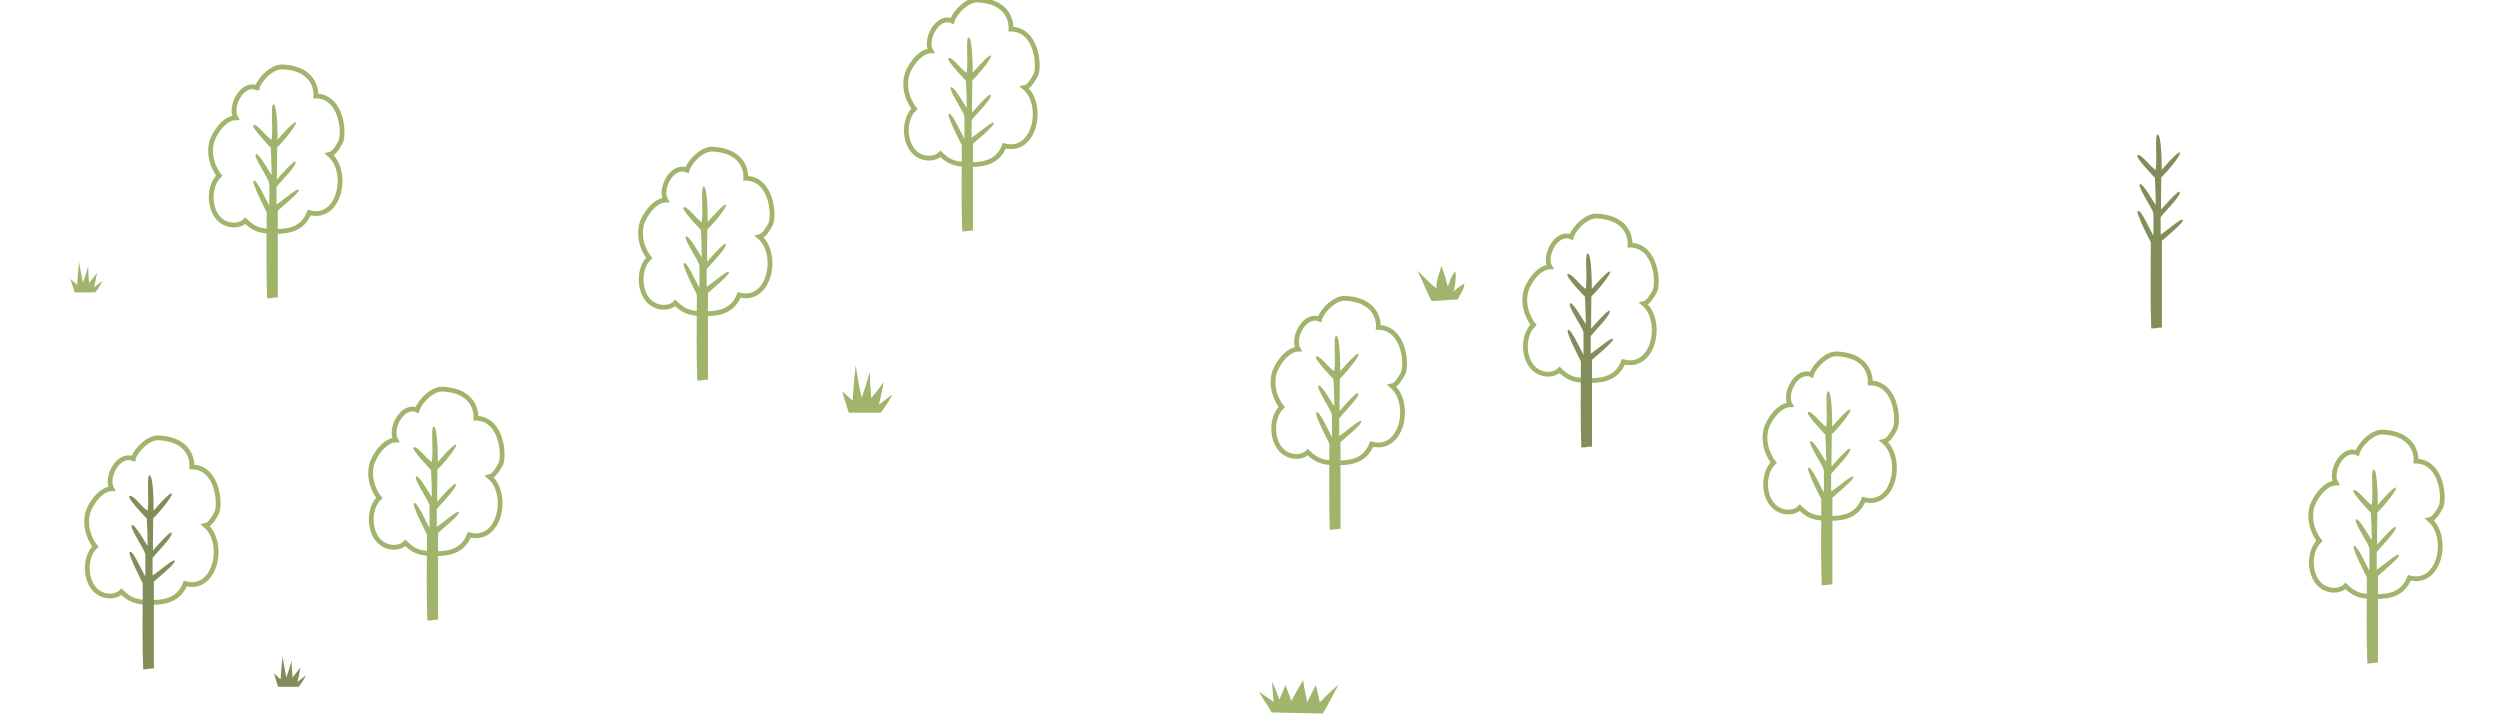 <?xml version="1.0" encoding="utf-8"?>
<!-- Generator: Adobe Illustrator 19.1.0, SVG Export Plug-In . SVG Version: 6.00 Build 0)  -->
<svg version="1.1" id="Layer_1" xmlns="http://www.w3.org/2000/svg" xmlns:xlink="http://www.w3.org/1999/xlink" x="0px" y="0px"
	 viewBox="279 241.5 1169.9 339.6" style="enable-background:new 279 241.5 1169.9 339.6;" xml:space="preserve">
<style type="text/css">
	.st0{fill:none;stroke:#A1B46C;stroke-width:2.232;stroke-miterlimit:10;}
	.st1{fill:#A1B46C;}
	.st2{fill:#828E59;}
</style>
<g id="Main-BG">
</g>
<g id="WIngs">
</g>
<g>
	<path class="st0" d="M399.3,282.6c-6.9-3-13,8.7-10,14c-5.4,0.1-10.5,7.7-11.4,12c-1.8,8.6,3.7,15.1,3.7,15.1
		c-4.8,4.5-5.2,15-0.1,20.2c3.5,3.6,9.4,3.8,12.3,0.9c4.4,4.3,7.4,4.9,13.8,5c7.3,0.1,13.3-1.6,16.1-8.8
		c14.4,3.9,18.9-19.2,9.5-27.2c2.3-0.5,4-3.8,5.1-5.7c2-3.5,1-21.5-11.5-21.7c0,0,1.3-12.7-15.5-13.6c-4.8-0.3-10.4,5.4-11.9,9.4
		v0.4L399.3,282.6L399.3,282.6z"/>
	<path class="st1" d="M408.4,337.2c0-3.2,0-8.2,0-8.2c2.5-3.2,10-10.4,8.8-11.9c-0.5-0.7-6.6,6-8.6,8.4c-0.1-2.5,0.1-12.8,0.1-15.1
		c2.6-2.3,9.7-11,8.7-11.6c-0.8-0.7-6.8,6-8.5,8.1c0,0,0.1-16.8-2-16.6c-1.4,1,0,10-0.8,16.6c-2.5-1.3-7-8-8.6-6.8
		c-1,1,8.2,10.5,8.2,10.5c0.2,2.9,0.4,9,0.4,12.8c-1.2-1.8-6.1-10.5-7.4-9.8c-1.3,1.3,6.2,11.6,6.3,13.8c0.1,3.4,0,5.2,0,10.3
		c-1.4-2.3-5.8-12.5-7.3-11.6c-1.1,0.9,6.1,14.7,6.1,14.7c0,14.3-0.3,26.6,0.2,40.3c3,0,2-0.4,5-0.4c0-19.6,0-40.6,0-40.6
		c1.5-1.4,10.6-8.8,9.8-9.8C418.1,329.3,412.3,334.6,408.4,337.2z"/>
</g>
<path class="st0" d="M341.3,456.2c-6.9-3-13,8.7-10,14c-5.4,0.1-10.5,7.7-11.4,12c-1.8,8.6,3.7,15.1,3.7,15.1
	c-4.8,4.5-5.2,15-0.1,20.2c3.5,3.6,9.4,3.8,12.3,0.9c4.4,4.3,7.4,4.9,13.8,5c7.3,0.1,13.3-1.6,16.1-8.8c14.4,3.9,18.9-19.2,9.5-27.2
	c2.3-0.5,4-3.8,5.1-5.7c2-3.5,1-21.5-11.5-21.7c0,0,1.3-12.7-15.5-13.6c-4.8-0.3-10.4,5.4-11.9,9.4v0.4L341.3,456.2L341.3,456.2z"/>
<path class="st2" d="M350.4,510.8c0-3.2,0-8.2,0-8.2c2.5-3.2,10-10.4,8.8-11.9c-0.5-0.7-6.6,6-8.6,8.4c-0.1-2.5,0.1-12.8,0.1-15.1
	c2.6-2.3,9.7-11,8.7-11.6c-0.8-0.7-6.8,6-8.5,8.1c0,0,0.1-16.8-2-16.6c-1.4,1,0,10-0.8,16.6c-2.5-1.3-7-8-8.6-6.8
	c-1,1,8.2,10.5,8.2,10.5c0.2,2.9,0.4,9,0.4,12.8c-1.2-1.8-6.1-10.5-7.4-9.8c-1.3,1.3,6.2,11.6,6.3,13.8c0.1,3.4,0,5.2,0,10.3
	c-1.4-2.3-5.8-12.5-7.3-11.6c-1.1,0.9,6.1,14.7,6.1,14.7c0,14.3-0.3,26.6,0.2,40.3c3,0,2-0.4,5-0.4c0-19.6,0-40.6,0-40.6
	c1.5-1.4,10.6-8.8,9.8-9.8C360.1,502.9,354.3,508.2,350.4,510.8z"/>
<g>
	<path class="st0" d="M724.6,251.3c-6.9-3-13,8.7-10,14c-5.4,0.1-10.5,7.7-11.4,12c-1.8,8.6,3.7,15.1,3.7,15.1
		c-4.8,4.5-5.2,15-0.1,20.2c3.5,3.6,9.4,3.8,12.3,0.9c4.4,4.3,7.4,4.9,13.8,5c7.3,0.1,13.3-1.6,16.1-8.8
		c14.4,3.9,18.9-19.2,9.5-27.2c2.3-0.5,4-3.8,5.1-5.7c2-3.5,1-21.5-11.5-21.7c0,0,1.3-12.7-15.5-13.6c-4.8-0.3-10.4,5.4-11.9,9.4
		L724.6,251.3L724.6,251.3z"/>
	<path class="st1" d="M733.7,305.9c0-3.2,0-8.2,0-8.2c2.5-3.2,10-10.4,8.8-11.9c-0.5-0.7-6.6,6-8.6,8.4c-0.1-2.5,0.1-12.8,0.1-15.1
		c2.6-2.3,9.7-11,8.7-11.6c-0.8-0.7-6.8,6-8.5,8.1c0,0,0.1-16.8-2-16.6c-1.4,1,0,10-0.8,16.6c-2.5-1.3-7-8-8.6-6.8
		c-1,1,8.2,10.5,8.2,10.5c0.2,2.9,0.4,9,0.4,12.8c-1.2-1.8-6.1-10.5-7.4-9.8c-1.3,1.3,6.2,11.6,6.3,13.8c0.1,3.4,0,5.2,0,10.3
		c-1.4-2.3-5.8-12.5-7.3-11.6c-1.1,0.9,6.1,14.7,6.1,14.7c0,14.3-0.3,26.6,0.2,40.3c3,0,2-0.4,5-0.4c0-19.6,0-40.6,0-40.6
		c1.5-1.4,10.6-8.8,9.8-9.8C743.4,298,737.6,303.3,733.7,305.9z"/>
</g>
<g>
	<path class="st0" d="M1126.7,416.9c-6.9-3-13,8.7-10,14c-5.4,0.1-10.5,7.7-11.4,12c-1.8,8.6,3.7,15.1,3.7,15.1
		c-4.8,4.5-5.2,15-0.1,20.2c3.5,3.6,9.4,3.8,12.3,0.9c4.4,4.3,7.4,4.9,13.8,5c7.3,0.1,13.3-1.6,16.1-8.8
		c14.4,3.9,18.9-19.2,9.5-27.2c2.3-0.5,4-3.8,5.1-5.7c2-3.5,1-21.5-11.5-21.7c0,0,1.3-12.7-15.5-13.6c-4.8-0.3-10.4,5.4-11.9,9.4
		L1126.7,416.9L1126.7,416.9z"/>
	<path class="st1" d="M1135.9,471.5c0-3.2,0-8.2,0-8.2c2.5-3.2,10-10.4,8.8-11.9c-0.5-0.7-6.6,6-8.6,8.4c-0.1-2.5,0.1-12.8,0.1-15.1
		c2.6-2.3,9.7-11,8.7-11.6c-0.8-0.7-6.8,6-8.5,8.1c0,0,0.1-16.8-2-16.6c-1.4,1,0,10-0.8,16.6c-2.5-1.3-7-8-8.6-6.8
		c-1,1,8.2,10.5,8.2,10.5c0.2,2.9,0.4,9,0.4,12.8c-1.2-1.8-6.1-10.5-7.4-9.8c-1.3,1.3,6.2,11.6,6.3,13.8c0.1,3.4,0,5.2,0,10.3
		c-1.4-2.3-5.8-12.5-7.3-11.6c-1.1,0.9,6.1,14.7,6.1,14.7c0,14.3-0.3,26.6,0.2,40.3c3,0,2-0.4,5-0.4c0-19.6,0-40.6,0-40.6
		c1.5-1.4,10.6-8.8,9.8-9.8C1145.6,463.6,1139.8,468.9,1135.9,471.5z"/>
</g>
<g>
	<path class="st0" d="M896.5,390.9c-6.9-3-13,8.7-10,14c-5.4,0.1-10.5,7.7-11.4,12c-1.8,8.6,3.7,15.1,3.7,15.1
		c-4.8,4.5-5.2,15-0.1,20.2c3.5,3.6,9.4,3.8,12.3,0.9c4.4,4.3,7.4,4.9,13.8,5c7.3,0.1,13.3-1.6,16.1-8.8
		c14.4,3.9,18.9-19.2,9.5-27.2c2.3-0.5,4-3.8,5.1-5.7c2-3.5,1-21.5-11.5-21.7c0,0,1.3-12.7-15.5-13.6c-4.8-0.3-10.4,5.4-11.9,9.4
		L896.5,390.9L896.5,390.9z"/>
	<path class="st1" d="M905.7,445.5c0-3.2,0-8.2,0-8.2c2.5-3.2,10-10.4,8.8-11.9c-0.5-0.7-6.6,6-8.6,8.4c-0.1-2.5,0.1-12.8,0.1-15.1
		c2.6-2.3,9.7-11,8.7-11.6c-0.8-0.7-6.8,6-8.5,8.1c0,0,0.1-16.8-2-16.6c-1.4,1,0,10-0.8,16.6c-2.5-1.3-7-8-8.6-6.8
		c-1,1,8.2,10.5,8.2,10.5c0.2,2.9,0.4,9,0.4,12.8c-1.2-1.8-6.1-10.5-7.4-9.8c-1.3,1.3,6.2,11.6,6.3,13.8c0.1,3.4,0,5.2,0,10.3
		c-1.4-2.3-5.8-12.5-7.3-11.6c-1.1,0.9,6.1,14.7,6.1,14.7c0,14.3-0.3,26.6,0.2,40.3c3,0,2-0.4,5-0.4c0-19.6,0-40.6,0-40.6
		c1.5-1.4,10.6-8.8,9.8-9.8C915.4,437.6,909.6,442.9,905.7,445.5z"/>
</g>
<g>
	<path class="st0" d="M600.5,321.1c-6.9-3-13,8.7-10,14c-5.4,0.1-10.5,7.7-11.4,12c-1.8,8.6,3.7,15.1,3.7,15.1
		c-4.8,4.5-5.2,15-0.1,20.2c3.5,3.6,9.4,3.8,12.3,0.9c4.4,4.3,7.4,4.9,13.8,5c7.3,0.1,13.3-1.6,16.1-8.8
		c14.4,3.9,18.9-19.2,9.5-27.2c2.3-0.5,4-3.8,5.1-5.7c2-3.5,1-21.5-11.5-21.7c0,0,1.3-12.7-15.5-13.6c-4.8-0.3-10.4,5.4-11.9,9.4
		L600.5,321.1L600.5,321.1z"/>
	<path class="st1" d="M609.7,375.7c0-3.2,0-8.2,0-8.2c2.5-3.2,10-10.4,8.8-11.9c-0.5-0.7-6.6,6-8.6,8.4c-0.1-2.5,0.1-12.8,0.1-15.1
		c2.6-2.3,9.7-11,8.7-11.6c-0.8-0.7-6.8,6-8.5,8.1c0,0,0.1-16.8-2-16.6c-1.4,1,0,10-0.8,16.6c-2.5-1.3-7-8-8.6-6.8
		c-1,1,8.2,10.5,8.2,10.5c0.2,2.9,0.4,9,0.4,12.8c-1.2-1.8-6.1-10.5-7.4-9.8c-1.3,1.3,6.2,11.6,6.3,13.8c0.1,3.4,0,5.2,0,10.3
		c-1.4-2.3-5.8-12.5-7.3-11.6c-1.1,0.9,6.1,14.7,6.1,14.7c0,14.3-0.3,26.6,0.2,40.3c3,0,2-0.4,5-0.4c0-19.6,0-40.6,0-40.6
		c1.5-1.4,10.6-8.8,9.8-9.8C619.4,367.8,613.6,373.1,609.7,375.7z"/>
</g>
<g>
	<path class="st0" d="M474.2,433.4c-6.9-3-13,8.7-10,14c-5.4,0.1-10.5,7.7-11.4,12c-1.8,8.6,3.7,15.1,3.7,15.1
		c-4.8,4.5-5.2,15-0.1,20.2c3.5,3.6,9.4,3.8,12.3,0.9c4.4,4.3,7.4,4.9,13.8,5c7.3,0.1,13.3-1.6,16.1-8.8
		c14.4,3.9,18.9-19.2,9.5-27.2c2.3-0.5,4-3.8,5.1-5.7c2-3.5,1-21.5-11.5-21.7c0,0,1.3-12.7-15.5-13.6c-4.8-0.3-10.4,5.4-11.9,9.4
		L474.2,433.4L474.2,433.4z"/>
	<path class="st1" d="M483.4,488c0-3.2,0-8.2,0-8.2c2.5-3.2,10-10.4,8.8-11.9c-0.5-0.7-6.6,6-8.6,8.4c-0.1-2.5,0.1-12.8,0.1-15.1
		c2.6-2.3,9.7-11,8.7-11.6c-0.8-0.7-6.8,6-8.5,8.1c0,0,0.1-16.8-2-16.6c-1.4,1,0,10-0.8,16.6c-2.5-1.3-7-8-8.6-6.8
		c-1,1,8.2,10.5,8.2,10.5c0.2,2.9,0.4,9,0.4,12.8c-1.2-1.8-6.1-10.5-7.4-9.8c-1.3,1.3,6.2,11.6,6.3,13.8c0.1,3.4,0,5.2,0,10.3
		c-1.4-2.3-5.8-12.5-7.3-11.6c-1.1,0.9,6.1,14.7,6.1,14.7c0,14.3-0.3,26.6,0.2,40.3c3,0,2-0.4,5-0.4c0-19.6,0-40.6,0-40.6
		c1.5-1.4,10.6-8.8,9.8-9.8C493.1,480.1,487.3,485.4,483.4,488z"/>
</g>
<g>
	<path class="st0" d="M1382.1,453.5c-6.9-3-13,8.7-10,14c-5.4,0.1-10.5,7.7-11.4,12c-1.8,8.6,3.7,15.1,3.7,15.1
		c-4.8,4.5-5.2,15-0.1,20.2c3.5,3.6,9.4,3.8,12.3,0.9c4.4,4.3,7.4,4.9,13.8,5c7.3,0.1,13.3-1.6,16.1-8.8
		c14.4,3.9,18.9-19.2,9.5-27.2c2.3-0.5,4-3.8,5.1-5.7c2-3.5,1-21.5-11.5-21.7c0,0,1.3-12.7-15.5-13.6c-4.8-0.3-10.4,5.4-11.9,9.4
		L1382.1,453.5L1382.1,453.5z"/>
	<path class="st1" d="M1391.2,508.1c0-3.2,0-8.2,0-8.2c2.5-3.2,10-10.4,8.8-11.9c-0.5-0.7-6.6,6-8.6,8.4c-0.1-2.5,0.1-12.8,0.1-15.1
		c2.6-2.3,9.7-11,8.7-11.6c-0.8-0.7-6.8,6-8.5,8.1c0,0,0.1-16.8-2-16.6c-1.4,1,0,10-0.8,16.6c-2.5-1.3-7-8-8.6-6.8
		c-1,1,8.2,10.5,8.2,10.5c0.2,2.9,0.4,9,0.4,12.8c-1.2-1.8-6.1-10.5-7.4-9.8c-1.3,1.3,6.2,11.6,6.3,13.8c0.1,3.4,0,5.2,0,10.3
		c-1.4-2.3-5.8-12.5-7.3-11.6c-1.1,0.9,6.1,14.7,6.1,14.7c0,14.3-0.3,26.6,0.2,40.3c3,0,2-0.4,5-0.4c0-19.6,0-40.6,0-40.6
		c1.5-1.4,10.6-8.8,9.8-9.8C1400.9,500.2,1395.1,505.5,1391.2,508.1z"/>
</g>
<g id="Buildings">
</g>
<g id="Base">
</g>
<g id="People">
</g>
<path class="st0" d="M1014.3,352.4c-6.9-3-13,8.7-10,14c-5.4,0.1-10.5,7.7-11.4,12c-1.8,8.6,3.7,15.1,3.7,15.1
	c-4.8,4.5-5.2,15-0.1,20.2c3.5,3.6,9.4,3.8,12.3,0.9c4.4,4.3,7.4,4.9,13.8,5c7.3,0.1,13.3-1.6,16.1-8.8c14.4,3.9,18.9-19.2,9.5-27.2
	c2.3-0.5,4-3.8,5.1-5.7c2-3.5,1-21.5-11.5-21.7c0,0,1.3-12.7-15.5-13.6c-4.8-0.3-10.4,5.4-11.9,9.4L1014.3,352.4L1014.3,352.4
	L1014.3,352.4z"/>
<path class="st2" d="M1023.4,407c0-3.2,0-8.2,0-8.2c2.5-3.2,10-10.4,8.8-11.9c-0.5-0.7-6.6,6-8.6,8.4c-0.1-2.5,0.1-12.8,0.1-15.1
	c2.6-2.3,9.7-11,8.7-11.6c-0.8-0.7-6.8,6-8.5,8.1c0,0,0.1-16.8-2-16.6c-1.4,1,0,10-0.8,16.6c-2.5-1.3-7-8-8.6-6.8
	c-1,1,8.2,10.5,8.2,10.5c0.2,2.9,0.4,9,0.4,12.8c-1.2-1.8-6.1-10.5-7.4-9.8c-1.3,1.3,6.2,11.6,6.3,13.8c0.1,3.4,0,5.2,0,10.3
	c-1.4-2.3-5.8-12.5-7.3-11.6c-1.1,0.9,6.1,14.7,6.1,14.7c0,14.3-0.3,26.6,0.2,40.3c3,0,2-0.4,5-0.4c0-19.6,0-40.6,0-40.6
	c1.5-1.4,10.6-8.8,9.8-9.8C1033.1,399.1,1027.3,404.4,1023.4,407z"/>
<path class="st2" d="M1290.1,351.3c0-3.2,0-8.2,0-8.2c2.5-3.2,10-10.4,8.8-11.9c-0.5-0.7-6.6,6-8.6,8.4c-0.1-2.5,0.1-12.8,0.1-15.1
	c2.6-2.3,9.7-11,8.7-11.6c-0.8-0.7-6.8,6-8.5,8.1c0,0,0.1-16.8-2-16.6c-1.4,1,0,10-0.8,16.6c-2.5-1.3-7-8-8.6-6.8
	c-1,1,8.2,10.5,8.2,10.5c0.2,2.9,0.4,9,0.4,12.8c-1.2-1.8-6.1-10.5-7.4-9.8c-1.3,1.3,6.2,11.6,6.3,13.8c0.1,3.4,0,5.2,0,10.3
	c-1.4-2.3-5.8-12.5-7.3-11.6c-1.1,0.9,6.1,14.7,6.1,14.7c0,14.3-0.3,26.6,0.2,40.3c3,0,2-0.4,5-0.4c0-19.6,0-40.6,0-40.6
	c1.5-1.4,10.6-8.8,9.8-9.8C1299.8,343.4,1294,348.7,1290.1,351.3z"/>
<path class="st1" d="M676.2,434.6c-1.5-4.8-2.4-7.3-3-9.9c1.6,1.3,3,2.8,4.8,4.3c0.3-4.9,0.8-11.2,1.4-16.5
	c0.8,4.8,1.5,9.1,2.8,15.2c1.6-4.5,2.6-7.6,3.9-12.3c-0.1,4.3,0.3,8.4,0.6,12.4c1.8-2.3,4.1-5,5.8-7.5c-0.7,4.6-1.5,7.2-2.2,10.6
	c2-1.4,4-3.3,6.2-4.7c-1.5,3.1-2.8,5-5.3,8.4L676.2,434.6L676.2,434.6z"/>
<path class="st2" d="M409.2,563c-1-3.1-1.6-4.7-2-6.4c1,0.8,1.9,1.8,3.1,2.8c0.2-3.2,0.5-7.2,0.9-10.7c0.5,3.1,1,5.8,1.8,9.8
	c1-2.9,1.7-4.9,2.5-7.9c-0.1,2.7,0.2,5.4,0.4,8c1.2-1.5,2.6-3.3,3.7-4.8c-0.5,3-0.9,4.7-1.4,6.8c1.3-0.9,2.6-2.1,4-3.1
	c-1,2-1.8,3.3-3.4,5.4H409.2L409.2,563z"/>
<path class="st1" d="M314,378.4c-1-3.1-1.6-4.7-2-6.4c1,0.8,1.9,1.8,3.1,2.8c0.2-3.2,0.5-7.2,0.9-10.7c0.5,3.1,1,5.8,1.8,9.8
	c1-2.9,1.7-4.9,2.5-7.9c-0.1,2.7,0.2,5.4,0.4,8c1.2-1.5,2.6-3.3,3.7-4.8c-0.5,3-0.9,4.7-1.4,6.8c1.3-0.9,2.6-2.1,4-3.1
	c-1,2-1.8,3.3-3.4,5.4L314,378.4L314,378.4z"/>
<path class="st1" d="M874,574.9c-1.5-3.2-3.9-5.9-5.7-9.6c-0.1-0.1-0.1-0.1,0,0c2.3,1.7,4.4,2.9,6.7,4.7c-0.3-4.2-0.6-5.8-0.7-9.5
	c1.8,3.9,2.2,5.4,3.4,8.4c1.4-3.3,1.4-3.3,2.9-6.9c0.8,2.9,1.3,3.4,2.7,7.5c3-5.2,3.2-6,5.5-9.7c0.5,3.8,1.2,6.8,1.9,10.3
	c1.3-2.4,2.6-5.4,4-8c0.7,2.2,1.4,5.9,1.9,8.1c3.4-3.5,5.1-5.2,8.8-8.3c-3.7,6.7-5.2,10-7.4,13.5L874,574.9z"/>
<path class="st1" d="M961.2,381.6c1-2.4,3-4.6,3.1-7.3c-1.8,0.8-3.8,2.4-5.1,3.6c0.8-3,1.3-6.3,0.9-9.4c-1.9,1.8-2.7,4.8-3.6,7.2
	c-0.7-3.2-1.8-6.7-3-9.7c-0.9,3.6-2.5,6.5-2.3,10.4c-3.1-2.1-6-5.6-8.9-8.3c2.1,4.1,4.5,10.3,6.6,14.3L961.2,381.6z"/>
</svg>
